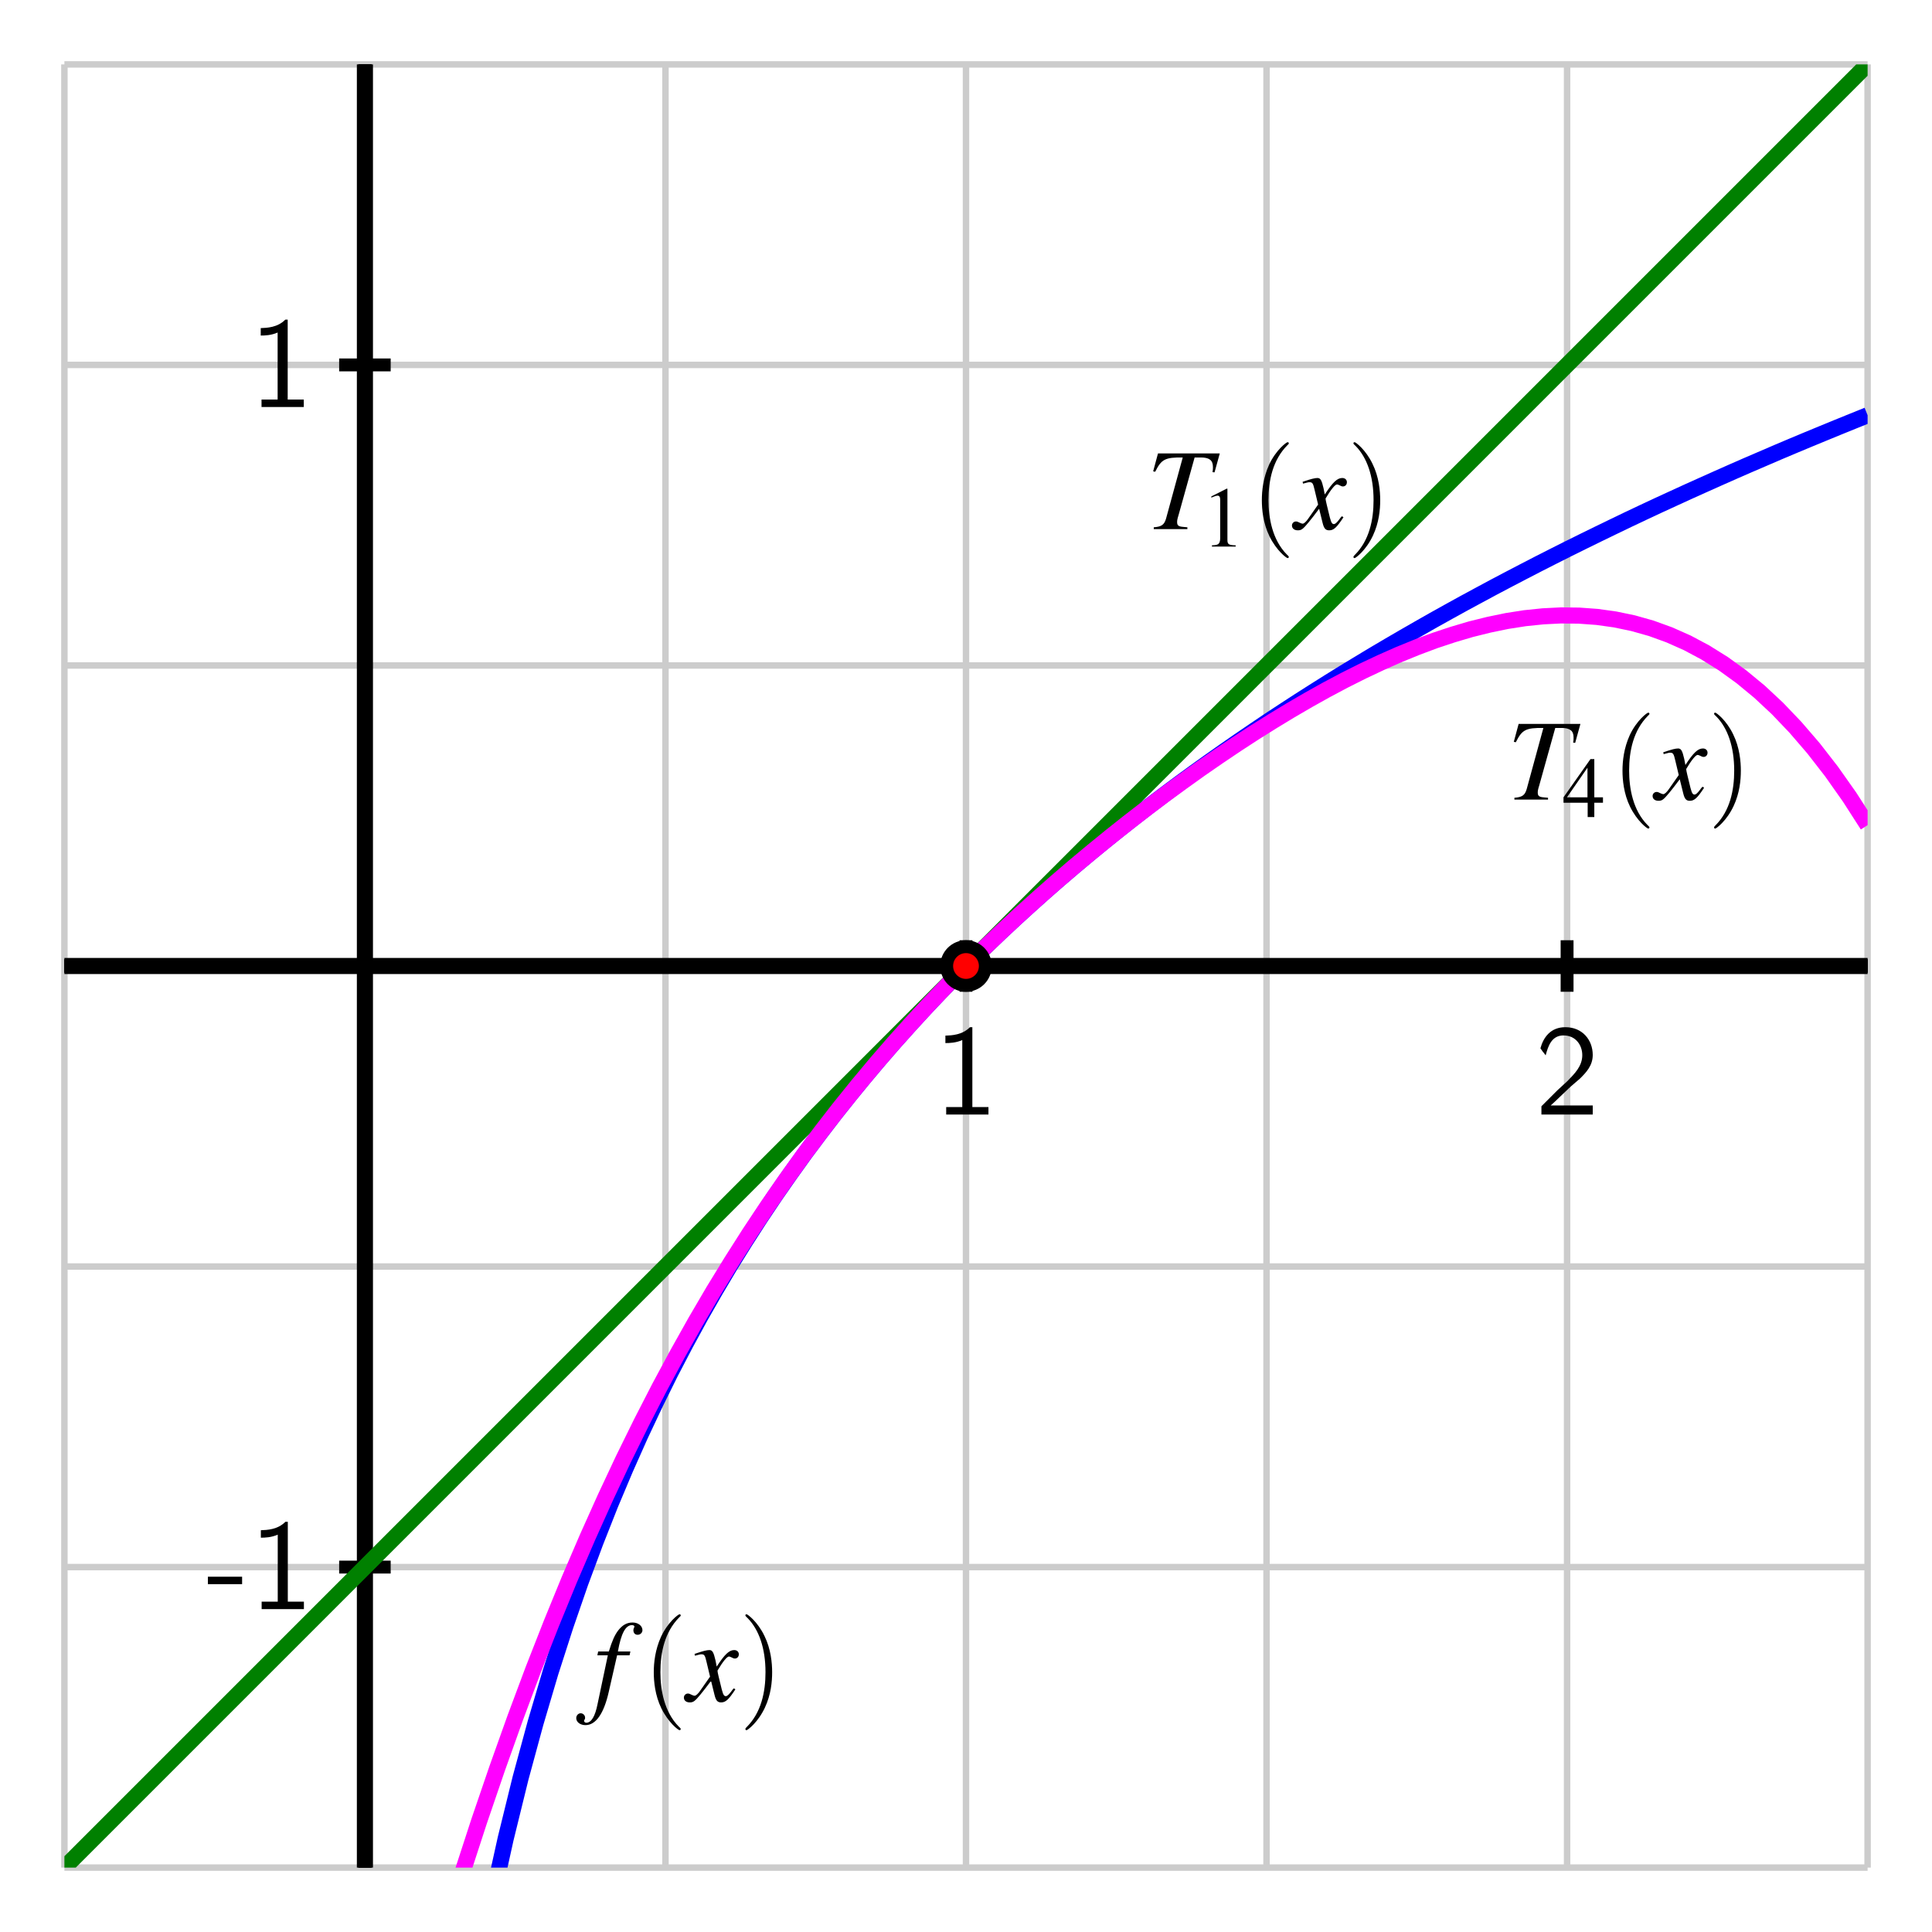 <?xml version="1.0" encoding="UTF-8"?>
<svg xmlns="http://www.w3.org/2000/svg" xmlns:xlink="http://www.w3.org/1999/xlink" width="150pt" height="150pt" viewBox="0 0 150 150" version="1.1">
<defs>
<g>
<symbol overflow="visible" id="glyph0-0">
<path style="stroke:none;" d=""/>
</symbol>
<symbol overflow="visible" id="glyph0-1">
<path style="stroke:none;" d="M 2.984 -6.781 L 2.797 -6.781 C 2.203 -6.172 1.375 -6.141 0.891 -6.125 L 0.891 -5.547 C 1.219 -5.547 1.703 -5.562 2.203 -5.781 L 2.203 -0.578 L 0.953 -0.578 L 0.953 0 L 4.234 0 L 4.234 -0.578 L 2.984 -0.578 Z M 2.984 -6.781 "/>
</symbol>
<symbol overflow="visible" id="glyph0-2">
<path style="stroke:none;" d="M 1.734 -1.875 L 0.5 -0.641 L 0.5 0 L 4.484 0 L 4.484 -0.703 L 2.672 -0.703 C 2.547 -0.703 2.438 -0.703 2.312 -0.703 L 1.219 -0.703 C 1.547 -0.984 2.297 -1.734 2.609 -2.016 C 2.797 -2.203 3.312 -2.625 3.5 -2.797 C 3.953 -3.25 4.484 -3.781 4.484 -4.625 C 4.484 -5.781 3.688 -6.781 2.359 -6.781 C 1.219 -6.781 0.656 -6 0.422 -5.141 C 0.547 -4.969 0.594 -4.906 0.609 -4.875 C 0.625 -4.859 0.734 -4.734 0.828 -4.594 C 1.031 -5.359 1.312 -6.141 2.219 -6.141 C 3.156 -6.141 3.672 -5.391 3.672 -4.609 C 3.672 -3.766 3.094 -3.188 2.516 -2.594 Z M 1.734 -1.875 "/>
</symbol>
<symbol overflow="visible" id="glyph0-3">
<path style="stroke:none;" d="M 2.766 -1.938 L 2.766 -2.516 L 0.109 -2.516 L 0.109 -1.938 Z M 2.766 -1.938 "/>
</symbol>
<symbol overflow="visible" id="glyph1-0">
<path style="stroke:none;" d=""/>
</symbol>
<symbol overflow="visible" id="glyph1-1">
<path style="stroke:none;" d="M 0.312 -3.562 L 1.125 -3.562 L 0.328 0.219 C 0.141 1.172 -0.156 1.672 -0.547 1.672 C -0.641 1.672 -0.719 1.609 -0.719 1.531 C -0.719 1.5 -0.719 1.469 -0.688 1.438 C -0.641 1.375 -0.641 1.344 -0.641 1.281 C -0.641 1.094 -0.797 0.938 -0.984 0.938 C -1.172 0.938 -1.328 1.109 -1.328 1.312 C -1.328 1.625 -1.016 1.859 -0.609 1.859 C 0.188 1.859 0.812 0.969 1.188 -0.688 L 1.844 -3.562 L 2.812 -3.562 L 2.875 -3.859 L 1.906 -3.859 C 2.156 -5.266 2.5 -5.906 3 -5.906 C 3.109 -5.906 3.188 -5.859 3.188 -5.797 C 3.188 -5.766 3.188 -5.75 3.156 -5.703 C 3.125 -5.625 3.109 -5.578 3.109 -5.516 C 3.109 -5.297 3.234 -5.156 3.438 -5.156 C 3.641 -5.156 3.812 -5.312 3.812 -5.516 C 3.812 -5.844 3.484 -6.109 3.047 -6.109 C 2.594 -6.109 2.25 -5.906 1.922 -5.484 C 1.656 -5.125 1.469 -4.719 1.203 -3.859 L 0.375 -3.859 Z M 0.312 -3.562 "/>
</symbol>
<symbol overflow="visible" id="glyph1-2">
<path style="stroke:none;" d="M 3.625 -1 C 3.547 -0.922 3.5 -0.859 3.422 -0.75 C 3.219 -0.484 3.109 -0.391 3 -0.391 C 2.875 -0.391 2.797 -0.516 2.734 -0.766 C 2.703 -0.844 2.703 -0.891 2.688 -0.922 C 2.469 -1.828 2.359 -2.234 2.359 -2.375 C 2.766 -3.062 3.094 -3.469 3.25 -3.469 C 3.297 -3.469 3.375 -3.438 3.469 -3.391 C 3.578 -3.328 3.641 -3.312 3.703 -3.312 C 3.891 -3.312 4.016 -3.453 4.016 -3.641 C 4.016 -3.828 3.875 -3.969 3.656 -3.969 C 3.266 -3.969 2.922 -3.641 2.297 -2.688 L 2.203 -3.172 C 2.062 -3.781 1.969 -3.969 1.734 -3.969 C 1.531 -3.969 1.219 -3.891 0.672 -3.703 L 0.578 -3.672 L 0.609 -3.531 C 0.953 -3.625 1.031 -3.641 1.109 -3.641 C 1.344 -3.641 1.391 -3.562 1.516 -3.016 L 1.781 -1.906 L 1.047 -0.859 C 0.859 -0.578 0.688 -0.422 0.578 -0.422 C 0.531 -0.422 0.438 -0.453 0.344 -0.5 C 0.234 -0.562 0.141 -0.594 0.062 -0.594 C -0.109 -0.594 -0.25 -0.453 -0.25 -0.281 C -0.25 -0.047 -0.062 0.094 0.203 0.094 C 0.484 0.094 0.594 0.016 1.047 -0.531 C 1.281 -0.812 1.469 -1.062 1.859 -1.578 L 2.125 -0.5 C 2.234 -0.047 2.359 0.094 2.641 0.094 C 2.984 0.094 3.219 -0.109 3.75 -0.922 Z M 3.625 -1 "/>
</symbol>
<symbol overflow="visible" id="glyph1-3">
<path style="stroke:none;" d="M 5.703 -5.875 L 0.906 -5.875 L 0.531 -4.484 L 0.688 -4.453 C 1.172 -5.422 1.453 -5.578 2.828 -5.562 L 1.531 -0.812 C 1.391 -0.328 1.172 -0.188 0.578 -0.141 L 0.578 0 L 3.188 0 L 3.188 -0.141 C 3.047 -0.156 2.906 -0.172 2.859 -0.172 C 2.5 -0.203 2.391 -0.281 2.391 -0.547 C 2.391 -0.672 2.406 -0.781 2.5 -1.078 L 3.75 -5.562 L 4.234 -5.562 C 4.891 -5.562 5.172 -5.344 5.172 -4.828 C 5.172 -4.719 5.172 -4.578 5.141 -4.422 L 5.297 -4.406 Z M 5.703 -5.875 "/>
</symbol>
<symbol overflow="visible" id="glyph2-0">
<path style="stroke:none;" d=""/>
</symbol>
<symbol overflow="visible" id="glyph2-1">
<path style="stroke:none;" d="M 2.984 2.156 C 2.984 2.141 2.984 2.109 2.828 1.969 C 1.703 0.828 1.406 -0.875 1.406 -2.25 C 1.406 -3.812 1.75 -5.375 2.859 -6.5 C 2.984 -6.609 2.984 -6.641 2.984 -6.656 C 2.984 -6.719 2.938 -6.75 2.891 -6.75 C 2.797 -6.75 1.984 -6.141 1.453 -5 C 1 -4 0.891 -3 0.891 -2.25 C 0.891 -1.547 0.984 -0.453 1.484 0.562 C 2.031 1.672 2.797 2.25 2.891 2.25 C 2.938 2.25 2.984 2.219 2.984 2.156 Z M 2.984 2.156 "/>
</symbol>
<symbol overflow="visible" id="glyph2-2">
<path style="stroke:none;" d="M 2.594 -2.25 C 2.594 -2.953 2.5 -4.047 2 -5.062 C 1.469 -6.172 0.688 -6.75 0.609 -6.75 C 0.547 -6.75 0.516 -6.719 0.516 -6.656 C 0.516 -6.641 0.516 -6.609 0.688 -6.453 C 1.562 -5.562 2.078 -4.125 2.078 -2.25 C 2.078 -0.719 1.75 0.875 0.625 2 C 0.516 2.109 0.516 2.141 0.516 2.156 C 0.516 2.219 0.547 2.25 0.609 2.25 C 0.688 2.25 1.5 1.641 2.031 0.5 C 2.5 -0.5 2.594 -1.5 2.594 -2.25 Z M 2.594 -2.25 "/>
</symbol>
<symbol overflow="visible" id="glyph3-0">
<path style="stroke:none;" d=""/>
</symbol>
<symbol overflow="visible" id="glyph3-1">
<path style="stroke:none;" d="M 1.938 -4.5 L 0.734 -3.891 L 0.734 -3.797 C 0.812 -3.828 0.891 -3.859 0.922 -3.875 C 1.031 -3.922 1.156 -3.953 1.219 -3.953 C 1.359 -3.953 1.422 -3.844 1.422 -3.641 L 1.422 -0.625 C 1.422 -0.406 1.359 -0.25 1.266 -0.188 C 1.156 -0.125 1.062 -0.109 0.781 -0.094 L 0.781 0 L 2.625 0 L 2.625 -0.094 C 2.094 -0.109 1.984 -0.172 1.984 -0.5 L 1.984 -4.484 Z M 1.938 -4.5 "/>
</symbol>
<symbol overflow="visible" id="glyph3-2">
<path style="stroke:none;" d="M 3.141 -1.531 L 2.469 -1.531 L 2.469 -4.5 L 2.172 -4.5 L 0.078 -1.531 L 0.078 -1.109 L 1.953 -1.109 L 1.953 0 L 2.469 0 L 2.469 -1.109 L 3.141 -1.109 Z M 1.938 -1.531 L 0.344 -1.531 L 1.938 -3.828 Z M 1.938 -1.531 "/>
</symbol>
</g>
<clipPath id="clip1">
  <path d="M 11 14 L 145 14 L 145 145 L 11 145 Z M 11 14 "/>
</clipPath>
<clipPath id="clip2">
  <path d="M 5 5 L 145 5 L 145 145 L 5 145 Z M 5 5 "/>
</clipPath>
<clipPath id="clip3">
  <path d="M 5 30 L 145 30 L 145 145 L 5 145 Z M 5 30 "/>
</clipPath>
</defs>
<g id="surface1">
<path style="fill:none;stroke-width:5;stroke-linecap:butt;stroke-linejoin:miter;stroke:rgb(80.077%,80.077%,80.077%);stroke-opacity:1;stroke-miterlimit:10;" d="M 50 50 L 50 1450 M 283.32 50 L 283.32 1450 M 516.68 50 L 516.68 1450 M 750 50 L 750 1450 M 983.32 50 L 983.32 1450 M 1216.68 50 L 1216.68 1450 M 1450 50 L 1450 1450 M 50 50 L 1450 50 M 50 283.32 L 1450 283.32 M 50 516.68 L 1450 516.68 M 50 750 L 1450 750 M 50 983.32 L 1450 983.32 M 50 1216.68 L 1450 1216.68 M 50 1450 L 1450 1450 " transform="matrix(0.1,0,0,-0.1,0,150)"/>
<path style="fill:none;stroke-width:12.5;stroke-linecap:butt;stroke-linejoin:miter;stroke:rgb(0%,0%,0%);stroke-opacity:1;stroke-miterlimit:10;" d="M 50 750 L 1450 750 M 283.32 50 L 283.32 1450 " transform="matrix(0.1,0,0,-0.1,0,150)"/>
<path style="fill:none;stroke-width:10;stroke-linecap:butt;stroke-linejoin:miter;stroke:rgb(0%,0%,0%);stroke-opacity:1;stroke-miterlimit:10;" d="M 50 750 L 1450 750 M 283.32 50 L 283.32 1450 M 750 730 L 750 770 " transform="matrix(0.1,0,0,-0.1,0,150)"/>
<path style="fill:none;stroke-width:10;stroke-linecap:butt;stroke-linejoin:miter;stroke:rgb(0%,0%,0%);stroke-opacity:1;stroke-miterlimit:10;" d="M 50 750 L 1450 750 M 283.32 50 L 283.32 1450 M 1216.68 730 L 1216.68 770 " transform="matrix(0.1,0,0,-0.1,0,150)"/>
<path style="fill:none;stroke-width:10;stroke-linecap:butt;stroke-linejoin:miter;stroke:rgb(0%,0%,0%);stroke-opacity:1;stroke-miterlimit:10;" d="M 50 750 L 1450 750 M 283.32 50 L 283.32 1450 M 263.32 283.32 L 303.32 283.32 " transform="matrix(0.1,0,0,-0.1,0,150)"/>
<path style="fill:none;stroke-width:10;stroke-linecap:butt;stroke-linejoin:miter;stroke:rgb(0%,0%,0%);stroke-opacity:1;stroke-miterlimit:10;" d="M 50 750 L 1450 750 M 283.32 50 L 283.32 1450 M 263.32 750 L 303.32 750 " transform="matrix(0.1,0,0,-0.1,0,150)"/>
<path style="fill:none;stroke-width:10;stroke-linecap:butt;stroke-linejoin:miter;stroke:rgb(0%,0%,0%);stroke-opacity:1;stroke-miterlimit:10;" d="M 50 750 L 1450 750 M 283.32 50 L 283.32 1450 M 263.32 1216.68 L 303.32 1216.68 " transform="matrix(0.1,0,0,-0.1,0,150)"/>
<g style="fill:rgb(0%,0%,0%);fill-opacity:1;">
  <use xlink:href="#glyph0-1" x="72.509" y="86.531"/>
</g>
<g style="fill:rgb(0%,0%,0%);fill-opacity:1;">
  <use xlink:href="#glyph0-2" x="119.176" y="86.531"/>
</g>
<g style="fill:rgb(0%,0%,0%);fill-opacity:1;">
  <use xlink:href="#glyph0-3" x="16.031" y="124.932"/>
  <use xlink:href="#glyph0-1" x="19.361" y="124.932"/>
</g>
<g style="fill:rgb(0%,0%,0%);fill-opacity:1;">
  <use xlink:href="#glyph0-1" x="19.352" y="31.599"/>
</g>
<g style="fill:rgb(0%,0%,0%);fill-opacity:1;">
  <use xlink:href="#glyph1-1" x="46.067" y="132.08"/>
</g>
<g style="fill:rgb(0%,0%,0%);fill-opacity:1;">
  <use xlink:href="#glyph2-1" x="49.868" y="132.08"/>
</g>
<g style="fill:rgb(0%,0%,0%);fill-opacity:1;">
  <use xlink:href="#glyph1-2" x="53.347" y="132.08"/>
</g>
<g style="fill:rgb(0%,0%,0%);fill-opacity:1;">
  <use xlink:href="#glyph2-2" x="57.355" y="132.08"/>
</g>
<g style="fill:rgb(0%,0%,0%);fill-opacity:1;">
  <use xlink:href="#glyph1-3" x="89" y="41.08"/>
</g>
<g style="fill:rgb(0%,0%,0%);fill-opacity:1;">
  <use xlink:href="#glyph3-1" x="93.313" y="42.434"/>
</g>
<g style="fill:rgb(0%,0%,0%);fill-opacity:1;">
  <use xlink:href="#glyph2-1" x="97.079" y="41.08"/>
</g>
<g style="fill:rgb(0%,0%,0%);fill-opacity:1;">
  <use xlink:href="#glyph1-2" x="100.557" y="41.08"/>
</g>
<g style="fill:rgb(0%,0%,0%);fill-opacity:1;">
  <use xlink:href="#glyph2-2" x="104.565" y="41.08"/>
</g>
<g style="fill:rgb(0%,0%,0%);fill-opacity:1;">
  <use xlink:href="#glyph1-3" x="117" y="62.08"/>
</g>
<g style="fill:rgb(0%,0%,0%);fill-opacity:1;">
  <use xlink:href="#glyph3-2" x="121.313" y="63.434"/>
</g>
<g style="fill:rgb(0%,0%,0%);fill-opacity:1;">
  <use xlink:href="#glyph2-1" x="125.079" y="62.08"/>
</g>
<g style="fill:rgb(0%,0%,0%);fill-opacity:1;">
  <use xlink:href="#glyph1-2" x="128.557" y="62.08"/>
</g>
<g style="fill:rgb(0%,0%,0%);fill-opacity:1;">
  <use xlink:href="#glyph2-2" x="132.565" y="62.08"/>
</g>
<g clip-path="url(#clip1)" clip-rule="nonzero">
<path style="fill:none;stroke-width:12.5;stroke-linecap:butt;stroke-linejoin:miter;stroke:rgb(0%,0%,100%);stroke-opacity:1;stroke-miterlimit:10;" d="M 288.008 -1399.062 L 299.609 -815.781 L 311.25 -564.492 L 322.852 -402.031 L 334.492 -281.758 L 346.094 -186.211 L 357.734 -106.953 L 369.336 -39.219 L 380.977 19.922 L 392.578 72.383 L 404.18 119.57 L 415.82 162.422 L 427.422 201.641 L 439.062 237.812 L 450.664 271.406 L 462.305 302.734 L 473.906 332.109 L 485.547 359.727 L 497.148 385.781 L 508.789 410.469 L 520.391 433.945 L 532.031 456.289 L 543.633 477.578 L 555.273 497.969 L 566.875 517.5 L 578.516 536.211 L 590.117 554.258 L 601.719 571.602 L 613.359 588.32 L 624.961 604.492 L 636.602 620.078 L 648.203 635.195 L 659.844 649.805 L 671.445 663.984 L 683.086 677.773 L 694.688 691.133 L 706.328 704.141 L 717.93 716.797 L 729.57 729.102 L 741.172 741.094 L 752.812 752.812 L 764.414 764.219 L 776.055 775.352 L 787.656 786.211 L 799.297 796.836 L 810.898 807.227 L 822.539 817.422 L 834.141 827.344 L 845.781 837.109 L 857.383 846.641 L 868.984 855.977 L 880.625 865.156 L 892.227 874.141 L 903.867 882.969 L 915.469 891.641 L 927.109 900.156 L 938.711 908.477 L 950.352 916.68 L 961.953 924.727 L 973.594 932.656 L 985.195 940.469 L 996.836 948.125 L 1008.438 955.664 L 1020.078 963.086 L 1031.68 970.391 L 1043.281 977.578 L 1054.922 984.648 L 1066.523 991.641 L 1078.164 998.516 L 1089.766 1005.273 L 1101.406 1011.953 L 1113.008 1018.555 L 1124.648 1025.039 L 1136.25 1031.445 L 1147.891 1037.734 L 1159.492 1043.984 L 1171.133 1050.117 L 1182.734 1056.172 L 1194.375 1062.188 L 1205.977 1068.086 L 1217.617 1073.945 L 1229.219 1079.688 L 1240.859 1085.391 L 1252.461 1091.016 L 1264.062 1096.602 L 1275.703 1102.109 L 1287.305 1107.539 L 1298.945 1112.891 L 1310.547 1118.203 L 1322.188 1123.438 L 1333.789 1128.633 L 1345.43 1133.789 L 1357.031 1138.867 L 1368.672 1143.867 L 1380.273 1148.867 L 1391.914 1153.789 L 1403.516 1158.633 L 1415.156 1163.438 L 1426.758 1168.203 L 1438.398 1172.93 L 1450 1177.617 " transform="matrix(0.1,0,0,-0.1,0,150)"/>
</g>
<g clip-path="url(#clip2)" clip-rule="nonzero">
<path style="fill:none;stroke-width:12.5;stroke-linecap:butt;stroke-linejoin:miter;stroke:rgb(0%,50%,0%);stroke-opacity:1;stroke-miterlimit:10;" d="M 50 50 L 1450 1450 " transform="matrix(0.1,0,0,-0.1,0,150)"/>
</g>
<g clip-path="url(#clip3)" clip-rule="nonzero">
<path style="fill:none;stroke-width:12.5;stroke-linecap:butt;stroke-linejoin:miter;stroke:rgb(100%,0%,100%);stroke-opacity:1;stroke-miterlimit:10;" d="M 50 -1590.625 L 63.984 -1479.102 L 78.008 -1371.953 L 91.992 -1269.062 L 106.016 -1170.273 L 120 -1075.469 L 133.984 -984.531 L 148.008 -897.305 L 161.992 -813.672 L 176.016 -733.516 L 190 -656.719 L 203.984 -583.164 L 218.008 -512.734 L 231.992 -445.352 L 246.016 -380.859 L 260 -319.141 L 273.984 -260.117 L 288.008 -203.711 L 301.992 -149.766 L 316.016 -98.203 L 330 -48.945 L 343.984 -1.875 L 358.008 43.086 L 371.992 86.016 L 386.016 127.031 L 400 166.211 L 413.984 203.633 L 428.008 239.375 L 441.992 273.516 L 456.016 306.133 L 470 337.266 L 483.984 367.07 L 498.008 395.547 L 511.992 422.773 L 526.016 448.828 L 540 473.789 L 553.984 497.695 L 568.008 520.586 L 581.992 542.539 L 596.016 563.633 L 610 583.867 L 623.984 603.32 L 638.008 622.031 L 651.992 640.039 L 666.016 657.422 L 680 674.18 L 693.984 690.352 L 708.008 705.977 L 721.992 721.133 L 736.016 735.781 L 750 750 L 763.984 763.789 L 778.008 777.188 L 791.992 790.234 L 806.016 802.891 L 820 815.234 L 833.984 827.227 L 848.008 838.906 L 861.992 850.312 L 876.016 861.445 L 890 872.266 L 903.984 882.812 L 918.008 893.047 L 931.992 903.047 L 946.016 912.734 L 960 922.148 L 973.984 931.25 L 988.008 940.039 L 1001.992 948.516 L 1016.016 956.68 L 1030 964.492 L 1043.984 971.914 L 1058.008 978.945 L 1071.992 985.547 L 1086.016 991.758 L 1100 997.461 L 1113.984 1002.695 L 1128.008 1007.344 L 1141.992 1011.484 L 1156.016 1014.961 L 1170 1017.852 L 1183.984 1020.039 L 1198.008 1021.484 L 1211.992 1022.188 L 1226.016 1022.031 L 1240 1021.016 L 1253.984 1019.062 L 1268.008 1016.133 L 1281.992 1012.188 L 1296.016 1007.109 L 1310 1000.898 L 1323.984 993.438 L 1338.008 984.688 L 1351.992 974.57 L 1366.016 963.008 L 1380 949.961 L 1393.984 935.312 L 1408.008 919.023 L 1421.992 901.016 L 1436.016 881.133 L 1450 859.375 " transform="matrix(0.1,0,0,-0.1,0,150)"/>
</g>
<path style=" stroke:none;fill-rule:nonzero;fill:rgb(100%,0%,0%);fill-opacity:1;" d="M 76.5 75 C 76.5 74.172 75.828 73.5 75 73.5 C 74.172 73.5 73.5 74.172 73.5 75 C 73.5 75.828 74.172 76.5 75 76.5 C 75.828 76.5 76.5 75.828 76.5 75 "/>
<path style="fill:none;stroke-width:10;stroke-linecap:butt;stroke-linejoin:miter;stroke:rgb(0%,0%,0%);stroke-opacity:1;stroke-miterlimit:10;" d="M 765 750 C 765 758.281 758.281 765 750 765 C 741.719 765 735 758.281 735 750 C 735 741.719 741.719 735 750 735 C 758.281 735 765 741.719 765 750 Z M 765 750 " transform="matrix(0.1,0,0,-0.1,0,150)"/>
</g>
</svg>

